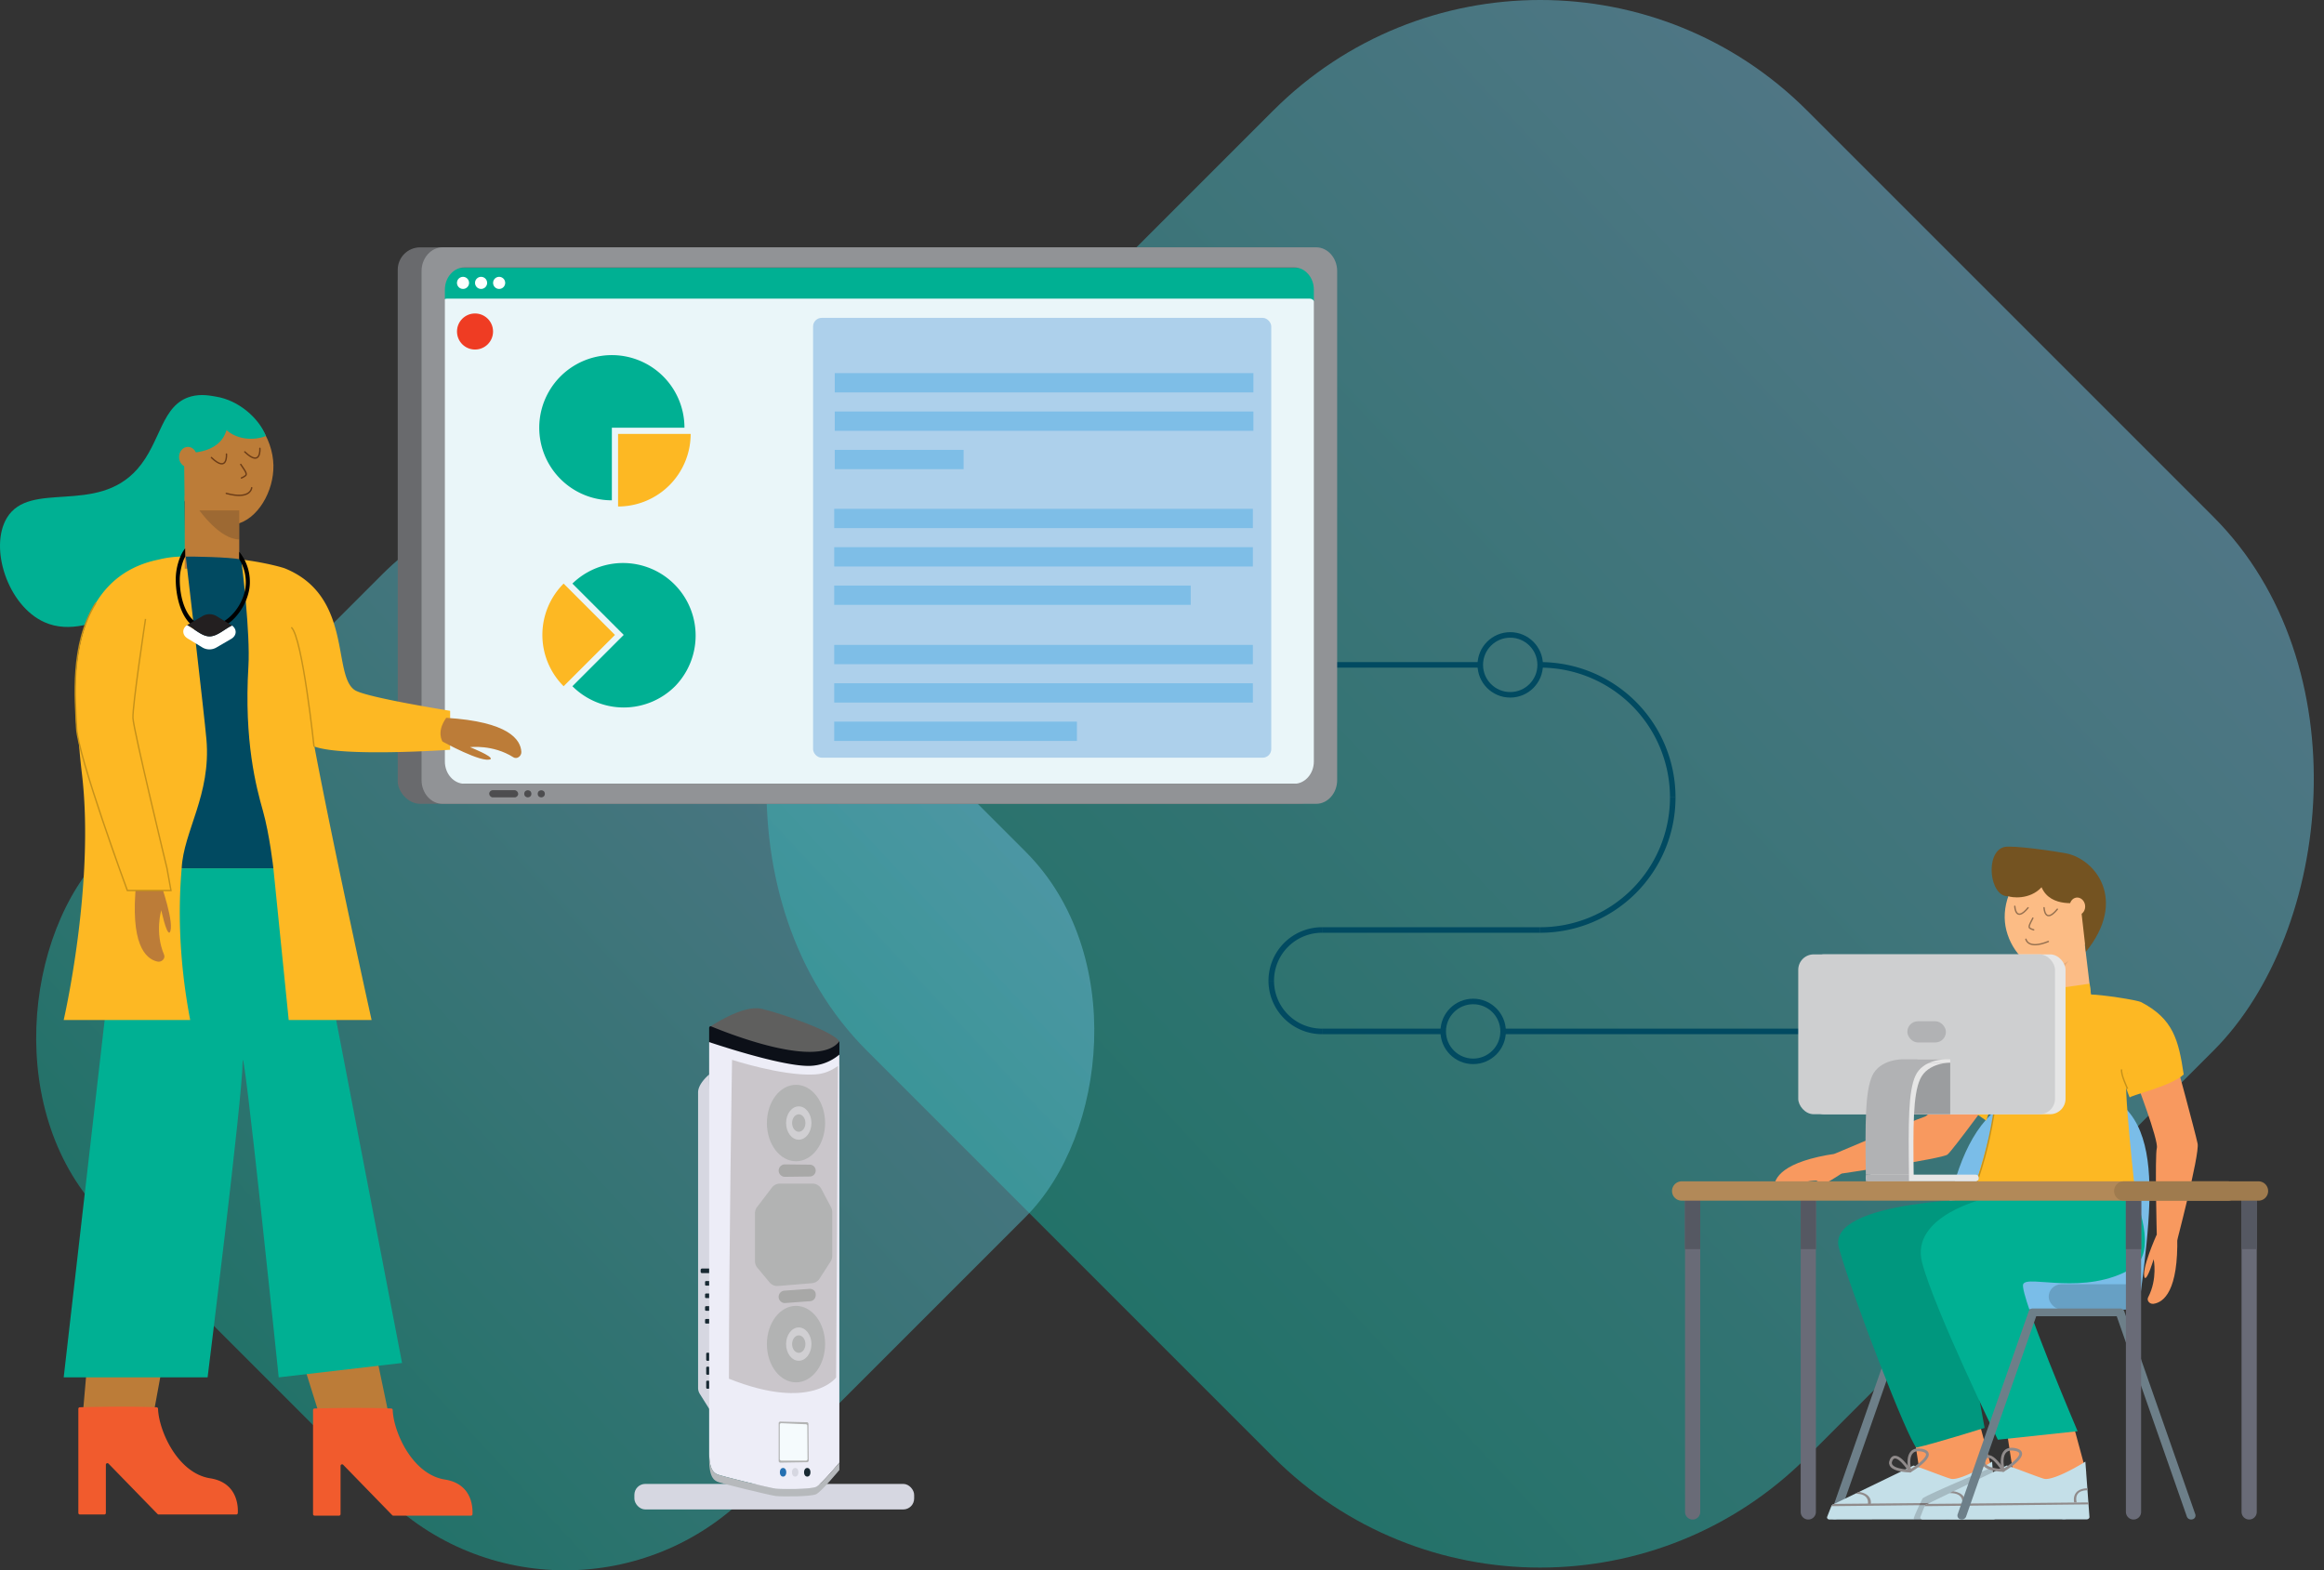 <svg xmlns="http://www.w3.org/2000/svg" xmlns:xlink="http://www.w3.org/1999/xlink" viewBox="0 0 1680.43 1135.51"><rect x="0" y="0" width="1680.43" height="1135.51" fill="#333333" stroke="none"/><defs><style>.cls-1{fill:url(#linear-gradient);}.cls-2{fill:url(#linear-gradient-2);}.cls-16,.cls-19,.cls-26,.cls-3,.cls-31,.cls-38,.cls-39,.cls-40,.cls-41{fill:none;}.cls-3{stroke:#014a61;stroke-width:4px;}.cls-16,.cls-19,.cls-3,.cls-31,.cls-40,.cls-41{stroke-miterlimit:10;}.cls-4{fill:#696a6d;}.cls-5{fill:#00b093;}.cls-6{fill:#eaf6f9;}.cls-7{fill:#fff;}.cls-8{fill:#add0eb;}.cls-9{fill:#7ebee7;}.cls-10{fill:#fdb823;}.cls-11{fill:#ef3c23;}.cls-12{fill:#919396;}.cls-13{fill:#4d4d4f;}.cls-14{fill:#bc7c38;}.cls-15,.cls-20,.cls-28{fill:#231f20;}.cls-15{opacity:0.2;}.cls-16{stroke:#6b3c17;}.cls-16,.cls-26,.cls-31,.cls-38,.cls-40,.cls-41{stroke-linecap:round;}.cls-17{fill:#f15b2d;}.cls-18{fill:#014a61;}.cls-19{stroke:#c5911a;}.cls-21{fill:#f8995f;}.cls-22{fill:#6d7f89;}.cls-23{fill:#7abde8;}.cls-24{fill:#67a0c4;}.cls-25{fill:#c4dfe8;}.cls-26{stroke:#908b8b;stroke-width:2px;}.cls-26,.cls-38,.cls-39{stroke-linejoin:round;}.cls-27{fill:#908b8b;}.cls-28{opacity:0.19;}.cls-29{fill:#fcbc85;}.cls-30{fill:#e6ac7b;}.cls-31{stroke:#967150;}.cls-32{fill:#745321;}.cls-33{fill:#00977e;}.cls-34{fill:#e6e6e6;}.cls-35{fill:#cecfd0;}.cls-36{fill:#9b9d9f;}.cls-37{fill:#b1b2b4;}.cls-38{stroke:#696b77;}.cls-38,.cls-39{stroke-width:11px;}.cls-39{stroke:#555862;}.cls-40{stroke:#b28958;}.cls-40,.cls-41{stroke-width:14px;}.cls-41{stroke:#9f7b4e;}.cls-42{fill:#d6d7e1;}.cls-43{fill:#182932;}.cls-44{fill:#5f5f5e;}.cls-45{fill:#0c1018;}.cls-46{fill:#ededf7;}.cls-47{fill:#b6b9bc;}.cls-48{fill:#cac6cb;}.cls-49{fill:#b2b3b3;}.cls-50{fill:#d0cfd2;}.cls-51{fill:#a8a8a7;}.cls-52{fill:#f5fbfd;}.cls-53{fill:#2470b2;}</style><linearGradient id="linear-gradient" x1="1507.39" y1="199.96" x2="604.45" y2="1041.16" gradientTransform="translate(-74.59 953.48) rotate(-45)" gradientUnits="userSpaceOnUse"><stop offset="0" stop-color="#72bbdb" stop-opacity="0.5"/><stop offset="1" stop-color="#00b093" stop-opacity="0.5"/></linearGradient><linearGradient id="linear-gradient-2" x1="677.98" y1="497.08" x2="60.5" y2="1072.33" gradientTransform="translate(-409.15 508.07) rotate(-45)" xlink:href="#linear-gradient"/></defs><g id="Layer_2" data-name="Layer 2"><g id="Illustrations"><rect class="cls-1" x="632.94" y="86.06" width="961.43" height="961.43" rx="272.95" transform="translate(726.95 -621.47) rotate(45)"/><rect class="cls-2" x="79.98" y="419.19" width="657.48" height="657.48" rx="186.66" transform="translate(648.57 -69.95) rotate(45)"/><line class="cls-3" x1="955.88" y1="480.78" x2="1070.37" y2="480.78"/><rect class="cls-4" x="287.6" y="178.87" width="667.68" height="402.39" rx="16.2" transform="translate(1242.88 760.13) rotate(-180)"/><rect class="cls-5" x="319.29" y="193.71" width="631.69" height="350.81" rx="3.89"/><rect class="cls-6" x="319.29" y="215.96" width="631.69" height="350.81" rx="3.89"/><circle class="cls-7" cx="334.8" cy="204.56" r="4.38"/><circle class="cls-7" cx="347.86" cy="204.56" r="4.38"/><circle class="cls-7" cx="360.92" cy="204.56" r="4.38"/><rect class="cls-8" x="587.92" y="229.86" width="331.3" height="318.05" rx="6.21"/><rect class="cls-9" x="603.59" y="269.81" width="302.72" height="13.96"/><rect class="cls-9" x="603.59" y="297.56" width="302.72" height="13.96"/><rect class="cls-9" x="603.59" y="325.31" width="93.17" height="13.96"/><rect class="cls-9" x="603.2" y="367.93" width="302.72" height="13.96"/><rect class="cls-9" x="603.2" y="395.68" width="302.72" height="13.96"/><rect class="cls-9" x="603.2" y="423.43" width="257.77" height="13.96"/><rect class="cls-9" x="603.2" y="466.33" width="302.72" height="13.96"/><rect class="cls-9" x="603.2" y="494.08" width="302.72" height="13.96"/><rect class="cls-9" x="603.2" y="521.82" width="175.5" height="13.96"/><path class="cls-10" d="M446.91,366.26a52.49,52.49,0,0,0,52.49-52.49H446.91Z"/><path class="cls-5" d="M442.42,256.79a52.49,52.49,0,0,0,0,105V309.28h52.49A52.49,52.49,0,0,0,442.42,256.79Z"/><path class="cls-10" d="M407.55,422a52.49,52.49,0,0,0,0,74.23l37.12-37.11Z"/><path class="cls-5" d="M488.13,496.22A52.49,52.49,0,0,0,413.9,422L451,459.11,413.9,496.22A52.49,52.49,0,0,0,488.13,496.22Z"/><circle class="cls-11" cx="343.48" cy="239.72" r="13.04"/><path class="cls-12" d="M304.82,196V564.11c0,9.43,6.83,17.15,15.18,17.15H951.69c8.35,0,15.18-7.72,15.18-17.15V196c0-9.44-6.83-17.16-15.18-17.16H320C311.65,178.87,304.82,186.59,304.82,196Zm16.86,13.43c0-8.86,6.41-16.1,14.25-16.1H935.77c7.83,0,14.24,7.24,14.24,16.1V550.68c0,8.85-6.41,16.09-14.24,16.09H335.93c-7.84,0-14.25-7.24-14.25-16.09Z"/><circle class="cls-13" cx="381.65" cy="574.01" r="2.58"/><circle class="cls-13" cx="391.39" cy="574.03" r="2.58"/><rect class="cls-13" x="353.72" y="571.41" width="20.98" height="5.2" rx="2.6"/><line class="cls-3" x1="955.88" y1="672.5" x2="1113.66" y2="672.5"/><line class="cls-3" x1="1086.85" y1="745.83" x2="1345.13" y2="745.83"/><line class="cls-3" x1="955.88" y1="745.83" x2="1043.56" y2="745.83"/><path class="cls-3" d="M1209.52,576.64a95.86,95.86,0,0,0-95.86-95.86"/><path class="cls-3" d="M1113.66,672.5a95.86,95.86,0,0,0,95.86-95.86"/><path class="cls-3" d="M919.22,709.17a36.66,36.66,0,0,0,36.66,36.66"/><path class="cls-3" d="M955.88,672.5a36.66,36.66,0,0,0-36.66,36.67"/><circle class="cls-3" cx="1092.01" cy="480.78" r="21.65"/><circle class="cls-3" cx="1065.21" cy="745.83" r="21.65"/><polygon class="cls-14" points="269.94 969.66 280.91 1022.14 229.89 1019.82 213.63 967.83 269.94 969.66"/><polygon class="cls-14" points="121.24 966.63 111.22 1021.31 60.19 1018.99 64.93 964.8 121.24 966.63"/><path class="cls-14" d="M120.41,319.19c-8.93,28.4,25.21,65.1,50,59.9,15.86-3.34,27.71-23.83,27.29-42.72-.44-19.75-14.4-42.07-36.35-44.14C142.75,290.47,125.23,303.86,120.41,319.19Z"/><path class="cls-5" d="M192.25,315.22c-5-12.77-19.64-25.84-36.2-28.44-3.5-.55-10.27-2.11-17.72-.14-21.72,5.77-21.75,33-39,52.54C69.78,372.71,21.7,347,5,374.45-8,396,5.54,438,32.1,449.91c18.27,8.19,37.92,0,51.67-5.74,27.63-11.53,43.39-31.61,50.18-41.58l-.87-75.2s25.24,2.4,30.69-16.32C175.06,320.71,190,316.6,192.25,315.22Z"/><path class="cls-5" d="M88.24,627.86,46.06,996H150.11s25.31-203.09,25.31-227.78S201.53,996,201.53,996l89.19-10.4L222,627.86Z"/><path class="cls-10" d="M256.49,499c-16.33-10.89-1.33-67.78-50.23-87.88-3.42-1.41-31.64-9-62.68-8.13-2.8-.24-5.91-.45-9.24-.5a72.83,72.83,0,0,0-19.74,2.18c-61,12.44-61.31,81.28-59.8,111.17a82.94,82.94,0,0,0,.6,10.55h0A62.78,62.78,0,0,0,57,536.29c.51,7.29,1.24,14.91,2.2,22.93,9.59,80-13.15,178.38-13.15,178.38h91.47c-8.61-45.33-8.49-82.47-6.16-109.74h66.31L208.76,737.6h59.93s-26.37-118.67-41.36-197.78c20.95,7.74,98.15,2.34,98.15,2.34V514S264.5,504.33,256.49,499Z"/><path class="cls-14" d="M320,536.25s28.95,16,34.8,12.67c1.64-2.1-14.95-8.64-14.95-8.64s16.58-2.1,31.36,7.33c2.57,1.64,5.92-.85,5.76-3.89-.46-8.83-9-21.83-54.3-24.64C315.25,529.45,320,536.25,320,536.25Z"/><polygon class="cls-14" points="173 370.49 173 386.29 173 411.25 133.58 411.25 133.58 358.6 140.86 360.8 173 370.49"/><path class="cls-15" d="M173,390.12V369.05H144.17S158.77,389.94,173,390.12Z"/><ellipse class="cls-14" cx="135.89" cy="330.46" rx="6.44" ry="7.31"/><path class="cls-16" d="M163.75,328.32s1.11,14.05-10.89,2.55"/><path class="cls-16" d="M187.92,324.2S189,338.25,177,326.76"/><path class="cls-16" d="M174.09,335.83c2.75,4.14,4.87,6.72,3.47,8.07a12.43,12.43,0,0,1-3,1.73"/><path class="cls-16" d="M182,352.66s-.49,9-18.39,4.12"/><path class="cls-17" d="M226.35,1019.57v75.31a1.12,1.12,0,0,0,1.11,1.12h17.67a1.12,1.12,0,0,0,1.12-1.12V1060a1.11,1.11,0,0,1,1.91-.78l35.46,36.45a1.1,1.1,0,0,0,.8.34h56.11a1.11,1.11,0,0,0,1.11-1c.26-4.49,0-22-20-25.14-23.45-3.69-37.11-34.28-37.68-50.3a1.1,1.1,0,0,0-1.06-1.06c-22.26-.87-49.75-.15-55.48,0A1.11,1.11,0,0,0,226.35,1019.57Z"/><path class="cls-17" d="M56.65,1018.74v75.31a1.12,1.12,0,0,0,1.12,1.11H75.44a1.11,1.11,0,0,0,1.11-1.11v-34.9a1.11,1.11,0,0,1,1.91-.77l35.47,36.45a1.14,1.14,0,0,0,.8.33h56.11a1.11,1.11,0,0,0,1.11-1.05c.26-4.49,0-22-20-25.13-23.45-3.69-37.12-34.28-37.68-50.3a1.11,1.11,0,0,0-1.07-1.06c-22.25-.87-49.74-.16-55.48,0A1.11,1.11,0,0,0,56.65,1018.74Z"/><path class="cls-14" d="M115.92,637.94s11,31.22,6.7,36.42c-2.34,1.27-6-16.17-6-16.17s-4.84,16,2,32.14c1.19,2.81-1.82,5.7-4.8,5-8.63-1.92-20-12.5-15.26-57.64C110,632.09,115.92,637.94,115.92,637.94Z"/><path class="cls-18" d="M134.34,402.48s13.39,114.41,14.93,132.29c3.45,39.93-16.59,66.41-17.9,93.09h66.31s-2.76-24.54-7.54-41.43-13.8-50.25-10.51-104.76c1.41-23.4-4.51-72.39-5.23-77.11C165.46,402.77,139.44,402.41,134.34,402.48Z"/><path class="cls-19" d="M227.07,540s-8.31-79.09-16.4-86.34"/><rect class="cls-10" x="81.22" y="616.37" width="45.85" height="27.57" rx="8"/><path class="cls-19" d="M105.22,447.57s-9.51,63-9.08,71.69,24.59,108.6,24.59,108.6l2.89,16.08H92.08S56.32,547,55.4,526.38,50.5,466,69.28,436"/><path d="M173,399v5.41a31.3,31.3,0,0,1,4.74,17.12c-.14,14.27-12.53,31.29-27.48,31.14S129.84,433.16,130,418.89c0-5.25,1.67-12.37,3.95-16.42l-.06-5.92c-4.16,5.12-6.72,14.25-6.8,21.84-.16,16,6,37.7,22.75,37.87s30.66-18.92,30.83-34.93A34.58,34.58,0,0,0,173,399Z"/><path class="cls-7" d="M135.28,452a9.52,9.52,0,0,0-.76.59c-3,2.64-2.6,6.82,1.15,9.1l10.77,6.56a10,10,0,0,0,9.82.1L167.17,462c4.09-2.37,4.3-7,.58-9.68-5.56,2.63-10.76,7.9-16.32,7.84S140.79,454.77,135.28,452Z"/><path class="cls-20" d="M156.5,445.48a10,10,0,0,0-9.83-.1l-10.9,6.33-.49.31c5.51,2.75,10.59,8.11,16.15,8.17s10.76-5.21,16.32-7.84l-.48-.32Z"/><path class="cls-21" d="M1331.35,848.76s-23.78,15.94-29.06,13.47c-1.57-1.69,12.25-8.54,12.25-8.54s-14.45-.6-26.49,8.61c-2.1,1.6-5.17-.3-5.25-2.93-.25-7.65,6.15-19.48,45-25.21C1335,842.55,1331.35,848.76,1331.35,848.76Z"/><path class="cls-22" d="M1323.55,1095.13l51.45-147a3.06,3.06,0,0,1,2.41-1.92l.11,0a3,3,0,0,1,.43,0l.16,0h62.81l.15,0a2.83,2.83,0,0,1,.41,0l.15,0a3.08,3.08,0,0,1,2.38,1.91l51.45,147a2.79,2.79,0,0,1-2.11,3.53,3.3,3.3,0,0,1-4-1.86l-50.75-145H1380.4l-50.75,145a3.3,3.3,0,0,1-4,1.86A2.79,2.79,0,0,1,1323.55,1095.13Z"/><path class="cls-23" d="M1492.75,786.43c74.71,0,65.25,71.78,53.59,160.32H1396.91C1408.58,858.21,1418,786.43,1492.75,786.43Z"/><rect class="cls-23" x="1342.98" y="928.68" width="200.88" height="18.07" rx="9.03" transform="translate(2886.83 1875.44) rotate(-180)"/><rect class="cls-24" x="1481.36" y="928.68" width="66.17" height="18.07" rx="9.03" transform="translate(3028.88 1875.44) rotate(-180)"/><polygon class="cls-21" points="1383.42 1034.04 1390.24 1078.84 1441.05 1065.18 1432.11 1032.17 1383.42 1034.04"/><path class="cls-25" d="M1440.44,1056.94l2.93,39.64c.28,1.08-.71,2.1-2,2.1l-118.53.1c-1.2,0-2-1-1.68-1.91l3-7.64a2.72,2.72,0,0,1,1.72-1.55l57.64-27.88c1.18-.25,23.14,8.57,27.11,9.54C1415.33,1070.51,1428.64,1064.3,1440.44,1056.94Z"/><path class="cls-26" d="M1381.08,1063.78s21.44-12.69,8.39-15.16S1381.08,1063.78,1381.08,1063.78Z"/><path class="cls-26" d="M1381.08,1063.78s-9.84-15.7-13.62-8S1381.08,1063.78,1381.08,1063.78Z"/><path class="cls-27" d="M1326.39,1087.49a3.24,3.24,0,0,0-2.28,1.64c3.31,0,118.61-1.29,118.61-1.29l-.1-1.41Z"/><path class="cls-27" d="M1441.9,1076.63l.11,1.52s-10-.84-7.9,8.73l-1.78.06S1429.8,1077,1441.9,1076.63Z"/><path class="cls-27" d="M1341.53,1080.16l2.53-1.32s10,.73,8.62,9.31h-2.12S1352.79,1080,1341.53,1080.16Z"/><path class="cls-28" d="M1440.74,1060.9s-49.68,20.89-50.61,22.75c-.77,1.54-5.36,11-6.32,14.13a.78.78,0,0,0,.75,1l24.94-.07,31.55-33.53Z"/><path class="cls-21" d="M1411,766.81s-10.6,37.85-19.52,40.78-65,26.77-65,26.77l3.8,14.47s74-10.88,77.88-13.93,36.92-48.5,36.92-48.5Z"/><polygon class="cls-29" points="1474.42 693.56 1476.05 707.13 1478.62 728.56 1512.47 724.5 1507.05 679.29 1501.02 681.93 1474.42 693.56"/><path class="cls-30" d="M1476.44,710.42l-2.17-18.09,24.76-3S1488.65,708.8,1476.44,710.42Z"/><path class="cls-29" d="M1514.3,644.09c10.6,23.47-14.94,58.51-36.74,56.59-14-1.23-26.26-17.61-27.84-33.87-1.66-17,8-37.62,26.66-41.66C1492.15,621.73,1508.58,631.42,1514.3,644.09Z"/><path class="cls-31" d="M1478,656.39s.5,12.18,9.61,1.08"/><path class="cls-31" d="M1456.84,655.35s.49,12.18,9.61,1.07"/><path class="cls-31" d="M1469.91,663.91c-1.93,3.84-3.48,6.27-2.15,7.29a10.87,10.87,0,0,0,2.75,1.18"/><path class="cls-31" d="M1464.89,679.18s1.34,7.64,16.21,1.64"/><path class="cls-32" d="M1452.19,648.08c-13.61.76-17.16-31.61-3.2-35.54,5.71-1.62,38.14,3.17,45,4.55,21.4,4.27,44.46,33.92,14.29,71.15l-4.06-35.8s-21.43,4.66-28-10.85C1467.52,651,1454.28,649,1452.19,648.08Z"/><ellipse class="cls-29" cx="1502.16" cy="655.36" rx="5.57" ry="6.33" transform="translate(-67.36 183.56) rotate(-6.84)"/><path class="cls-21" d="M1543.85,780s17.2,44.63,15.7,50.25,0,64,0,64l13.63,6.86s17.47-66.25,15.86-74.15-16.46-62.48-16.46-62.48Z"/><path class="cls-21" d="M1559.29,893.17s-11.71,26.12-8.39,30.92c1.93,1.26,6.36-13.52,6.36-13.52s3,14.14-4,27.56c-1.23,2.34,1.16,5,3.77,4.69,7.58-1,18.16-9.34,17.28-48.59C1564.8,888.55,1559.29,893.17,1559.29,893.17Z"/><path class="cls-10" d="M1399.51,784.82s24-45.58,47.33-57.14c1.53-.75,17.39-3.26,30.45-5.22l-.75-6.24L1511,711.3l.94,7.86c7,0,33.13,3.84,36.44,5.58,22.84,12,26.88,27,30.61,52.25-9.1,8.57-39.73,15.38-39,16.74s-6.79-13.49-1.68-17.72c-4.29.51,6.25,92,6.25,92s-72.69,4.73-115.19,7.26c-.31,0-5.86.66-6.17.68,0-6,21.3-63.82,20.18-86l-7.2,20.4Z"/><path class="cls-19" d="M1444.43,782.49c-.29-2.22-1.28,41.66-21.07,88"/><path class="cls-33" d="M1442.16,866.56s-122.44.43-112.47,36,49.87,138.38,56,144.2c12.24-2.62,49.34-14.22,49.34-14.22s-23.22-121.87-13.93-122.26S1442.16,866.56,1442.16,866.56Z"/><path class="cls-19" d="M1538.38,787.31s-5.12-10.71-4.24-14"/><rect class="cls-34" x="1307.9" y="690.13" width="185.65" height="115.59" rx="11.17" transform="translate(2801.44 1495.85) rotate(-180)"/><rect class="cls-34" x="1349.12" y="849.43" width="81.71" height="4.81" rx="2.12" transform="translate(2779.95 1703.66) rotate(180)"/><rect class="cls-35" x="1300.28" y="690.13" width="185.65" height="115.59" rx="11.17" transform="translate(2786.2 1495.85) rotate(-180)"/><rect class="cls-36" x="1366.77" y="768.41" width="43.39" height="37.31"/><path class="cls-34" d="M1352.55,851.83c-.5-37.87-.47-60.11,4.62-71.42,5.46-12.15,21.78-12,21.78-12h31.21s-16.32-.15-21.78,12c-5.09,11.31-5.12,33.55-4.62,71.42Z"/><rect class="cls-34" x="1386.53" y="766" width="23.63" height="2.4"/><path class="cls-37" d="M1349.12,849.43c-.49-37.87-.47-60.11,4.62-71.43,5.46-12.14,21.78-12,21.78-12h31.21s-16.32-.14-21.78,12c-5.09,11.32-5.12,33.56-4.62,71.43Z"/><rect class="cls-37" x="1379.15" y="738.5" width="27.9" height="15.33" rx="7.66" transform="translate(2786.2 1492.32) rotate(180)"/><rect class="cls-37" x="1349.12" y="849.43" width="31.21" height="4.81"/><polygon class="cls-21" points="1450.86 1033.57 1457.68 1078.37 1508.49 1064.7 1499.55 1031.7 1450.86 1033.57"/><path class="cls-25" d="M1507.88,1056.94l2.93,39.64c.28,1.08-.71,2.1-2,2.1l-118.53.1c-1.19,0-2-1-1.68-1.91l3-7.64a2.72,2.72,0,0,1,1.72-1.55l57.64-27.88c1.18-.25,23.14,8.57,27.11,9.54C1482.77,1070.51,1496.08,1064.3,1507.88,1056.94Z"/><path class="cls-26" d="M1448.52,1063.31s21.44-12.7,8.39-15.17S1448.52,1063.31,1448.52,1063.31Z"/><path class="cls-26" d="M1448.52,1063.31s-9.84-15.7-13.62-8S1448.52,1063.31,1448.52,1063.31Z"/><path class="cls-27" d="M1393.83,1087.49a3.21,3.21,0,0,0-2.27,1.64c3.31,0,118.61-1.29,118.61-1.29l-.11-1.41Z"/><path class="cls-27" d="M1509.34,1076.16l.11,1.52s-10-.84-7.9,8.72l-1.78.07S1497.25,1076.55,1509.34,1076.16Z"/><path class="cls-27" d="M1409.72,1079.68l2.54-1.31s10,.72,8.61,9.3h-2.12S1421,1079.51,1409.72,1079.68Z"/><path class="cls-5" d="M1444.59,1041.09l57.68-6.16s-42.2-99-39.37-106.25,44.59,9,79.24-11.81c18.71-11.26,1.71-51.11,1.71-51.11l-108,.8s-55,12.39-46,46.55S1444.59,1041.09,1444.59,1041.09Z"/><path class="cls-22" d="M1415.5,1095.13l51.45-147a3.08,3.08,0,0,1,2.42-1.92l.1,0a3.11,3.11,0,0,1,.43,0l.16,0h62.81l.16,0a2.69,2.69,0,0,1,.4,0l.15,0a3.08,3.08,0,0,1,2.38,1.91l51.45,147a2.79,2.79,0,0,1-2.11,3.53,3.31,3.31,0,0,1-4-1.86l-50.75-145h-58.2l-50.76,145a3.3,3.3,0,0,1-4,1.86A2.79,2.79,0,0,1,1415.5,1095.13Z"/><line class="cls-38" x1="1626.31" y1="865.09" x2="1626.31" y2="1093.31"/><line class="cls-39" x1="1626.31" y1="865.09" x2="1626.31" y2="903.25"/><line class="cls-39" x1="1542.69" y1="865.09" x2="1542.69" y2="903.25"/><line class="cls-39" x1="1307.53" y1="865.09" x2="1307.53" y2="903.25"/><line class="cls-39" x1="1223.91" y1="865.09" x2="1223.91" y2="903.25"/><line class="cls-38" x1="1542.69" y1="865.09" x2="1542.69" y2="1093.31"/><line class="cls-38" x1="1307.53" y1="865.09" x2="1307.53" y2="1093.31"/><line class="cls-38" x1="1223.91" y1="865.09" x2="1223.91" y2="1093.31"/><line class="cls-39" x1="1542.69" y1="865.09" x2="1542.69" y2="903.25"/><line class="cls-39" x1="1307.53" y1="865.09" x2="1307.53" y2="903.25"/><line class="cls-39" x1="1223.91" y1="865.09" x2="1223.91" y2="903.25"/><line class="cls-40" x1="1610.9" y1="861.24" x2="1215.99" y2="861.24"/><line class="cls-41" x1="1633.04" y1="861.24" x2="1535.64" y2="861.24"/><rect class="cls-42" x="458.7" y="1073.04" width="202.3" height="18.48" rx="7.9"/><path class="cls-42" d="M512.77,777s-8,6.46-8,12.91v213.7a8.15,8.15,0,0,0,1.25,4.35l9,14.34"/><rect class="cls-43" x="510.64" y="978.18" width="2.41" height="5.84" rx="0.69" transform="translate(1023.69 1962.19) rotate(180)"/><rect class="cls-43" x="508.98" y="914.94" width="3.33" height="8.05" rx="0.94" transform="translate(-408.32 1429.6) rotate(-90)"/><rect class="cls-43" x="510.16" y="925.97" width="3.33" height="4.02" rx="0.67" transform="translate(-416.16 1439.81) rotate(-90)"/><rect class="cls-43" x="510.16" y="953.42" width="3.33" height="4.02" rx="0.67" transform="translate(-443.61 1467.26) rotate(-90)"/><rect class="cls-43" x="510.16" y="944.15" width="3.33" height="4.02" rx="0.67" transform="translate(-434.34 1457.99) rotate(-90)"/><rect class="cls-43" x="510.16" y="934.99" width="3.33" height="4.02" rx="0.67" transform="translate(-425.18 1448.83) rotate(-90)"/><rect class="cls-43" x="510.64" y="988.28" width="2.41" height="5.84" rx="0.69" transform="translate(1023.69 1982.4) rotate(180)"/><rect class="cls-43" x="510.64" y="998.38" width="2.41" height="5.84" rx="0.69" transform="translate(1023.69 2002.61) rotate(180)"/><path class="cls-44" d="M512.77,742.83s24-16.49,37.76-13.39,54.3,17.1,56.39,24c-2.56,10.22-8,12.93-8,12.93l-49.09-2.71-33.76-15.1Z"/><path class="cls-45" d="M512.77,753.85V743.29a1.18,1.18,0,0,1,1.17-1.2c.35,0,76.72,33.11,93,10.81v16.69l-14.14,12.1-55.7-10.43Z"/><path class="cls-46" d="M512.77,753.55s50.52,17.22,71.76,17.22a34.58,34.58,0,0,0,22.39-8.18v295.09s-12.9,15.55-16.72,17.46-25.11,1.81-29.26,1.33-41-9.46-42.46-10.42-5.71-1.91-5.71-16.22Z"/><path class="cls-47" d="M590.2,1075.15c-3.82,1.91-25.11,1.82-29.26,1.34s-41-9.47-42.46-10.42-5.71-1.91-5.71-16.23v5.31c0,14.32,4.28,15.27,5.71,16.23s38.31,9.94,42.46,10.42,25.44.57,29.26-1.33S606.92,1063,606.92,1063v-5.31S594,1073.24,590.2,1075.15Z"/><path class="cls-48" d="M529.33,766.39S565,778,588.15,777c5.54-.24,10.84-1.32,17.74-6.15,0,21.62-1.3,225.24-1.3,225.24s-17.84,24.76-77.51.89C527.08,905.11,529.33,766.39,529.33,766.39Z"/><ellipse class="cls-49" cx="575.57" cy="812.09" rx="21.04" ry="27.65"/><ellipse class="cls-50" cx="577.57" cy="812.09" rx="9.17" ry="12.05"/><ellipse class="cls-49" cx="577.57" cy="812.09" rx="4.81" ry="6.32"/><ellipse class="cls-49" cx="575.57" cy="971.95" rx="21.04" ry="27.65"/><ellipse class="cls-50" cx="577.57" cy="971.95" rx="9.17" ry="12.05"/><ellipse class="cls-49" cx="577.57" cy="971.95" rx="4.81" ry="6.32"/><path class="cls-49" d="M587.49,855.89H563.92a7.23,7.23,0,0,0-5.75,2.84l-10.76,14.12a7.16,7.16,0,0,0-1.49,4.38v34.83a7.22,7.22,0,0,0,1.67,4.62l8.85,10.64a7.25,7.25,0,0,0,6.15,2.59l24.53-2a7.25,7.25,0,0,0,5.49-3.31l8-12.43a7.21,7.21,0,0,0,1.14-3.9V876.39a7.18,7.18,0,0,0-.83-3.37l-7-13.27A7.23,7.23,0,0,0,587.49,855.89Z"/><path class="cls-51" d="M585.37,850.76l-17.84.22a4.51,4.51,0,0,1-4.49-4.5h0a4.5,4.5,0,0,1,4.49-4.49l17.84.2a4.3,4.3,0,0,1,4.45,4.29h0A4.29,4.29,0,0,1,585.37,850.76Z"/><path class="cls-51" d="M585.51,940.93l-18,1.34a4.51,4.51,0,0,1-4.49-4.5h0a4.5,4.5,0,0,1,4.49-4.49L585.42,932c2.48,0,4.4,1.51,4.4,4v.48A4.37,4.37,0,0,1,585.51,940.93Z"/><path class="cls-49" d="M583.72,1057.34l-19.14.31a1.28,1.28,0,0,1-1.55-1.24v-27.19a1.28,1.28,0,0,1,1-1.24l19,.46a1.27,1.27,0,0,1,1.54,1.24l.19,26.42A1.27,1.27,0,0,1,583.72,1057.34Z"/><path class="cls-52" d="M583,1056.19H565.26a1.18,1.18,0,0,1-1.43-1.15v-24.77a1.17,1.17,0,0,1,.92-1.14l17.55.77a1.17,1.17,0,0,1,1.43,1.14l.18,24A1.16,1.16,0,0,1,583,1056.19Z"/><ellipse class="cls-53" cx="566.22" cy="1064.63" rx="2.31" ry="3.15"/><ellipse class="cls-42" cx="574.97" cy="1064.63" rx="2.31" ry="3.15"/><ellipse class="cls-43" cx="583.71" cy="1064.63" rx="2.31" ry="3.15"/></g></g></svg>